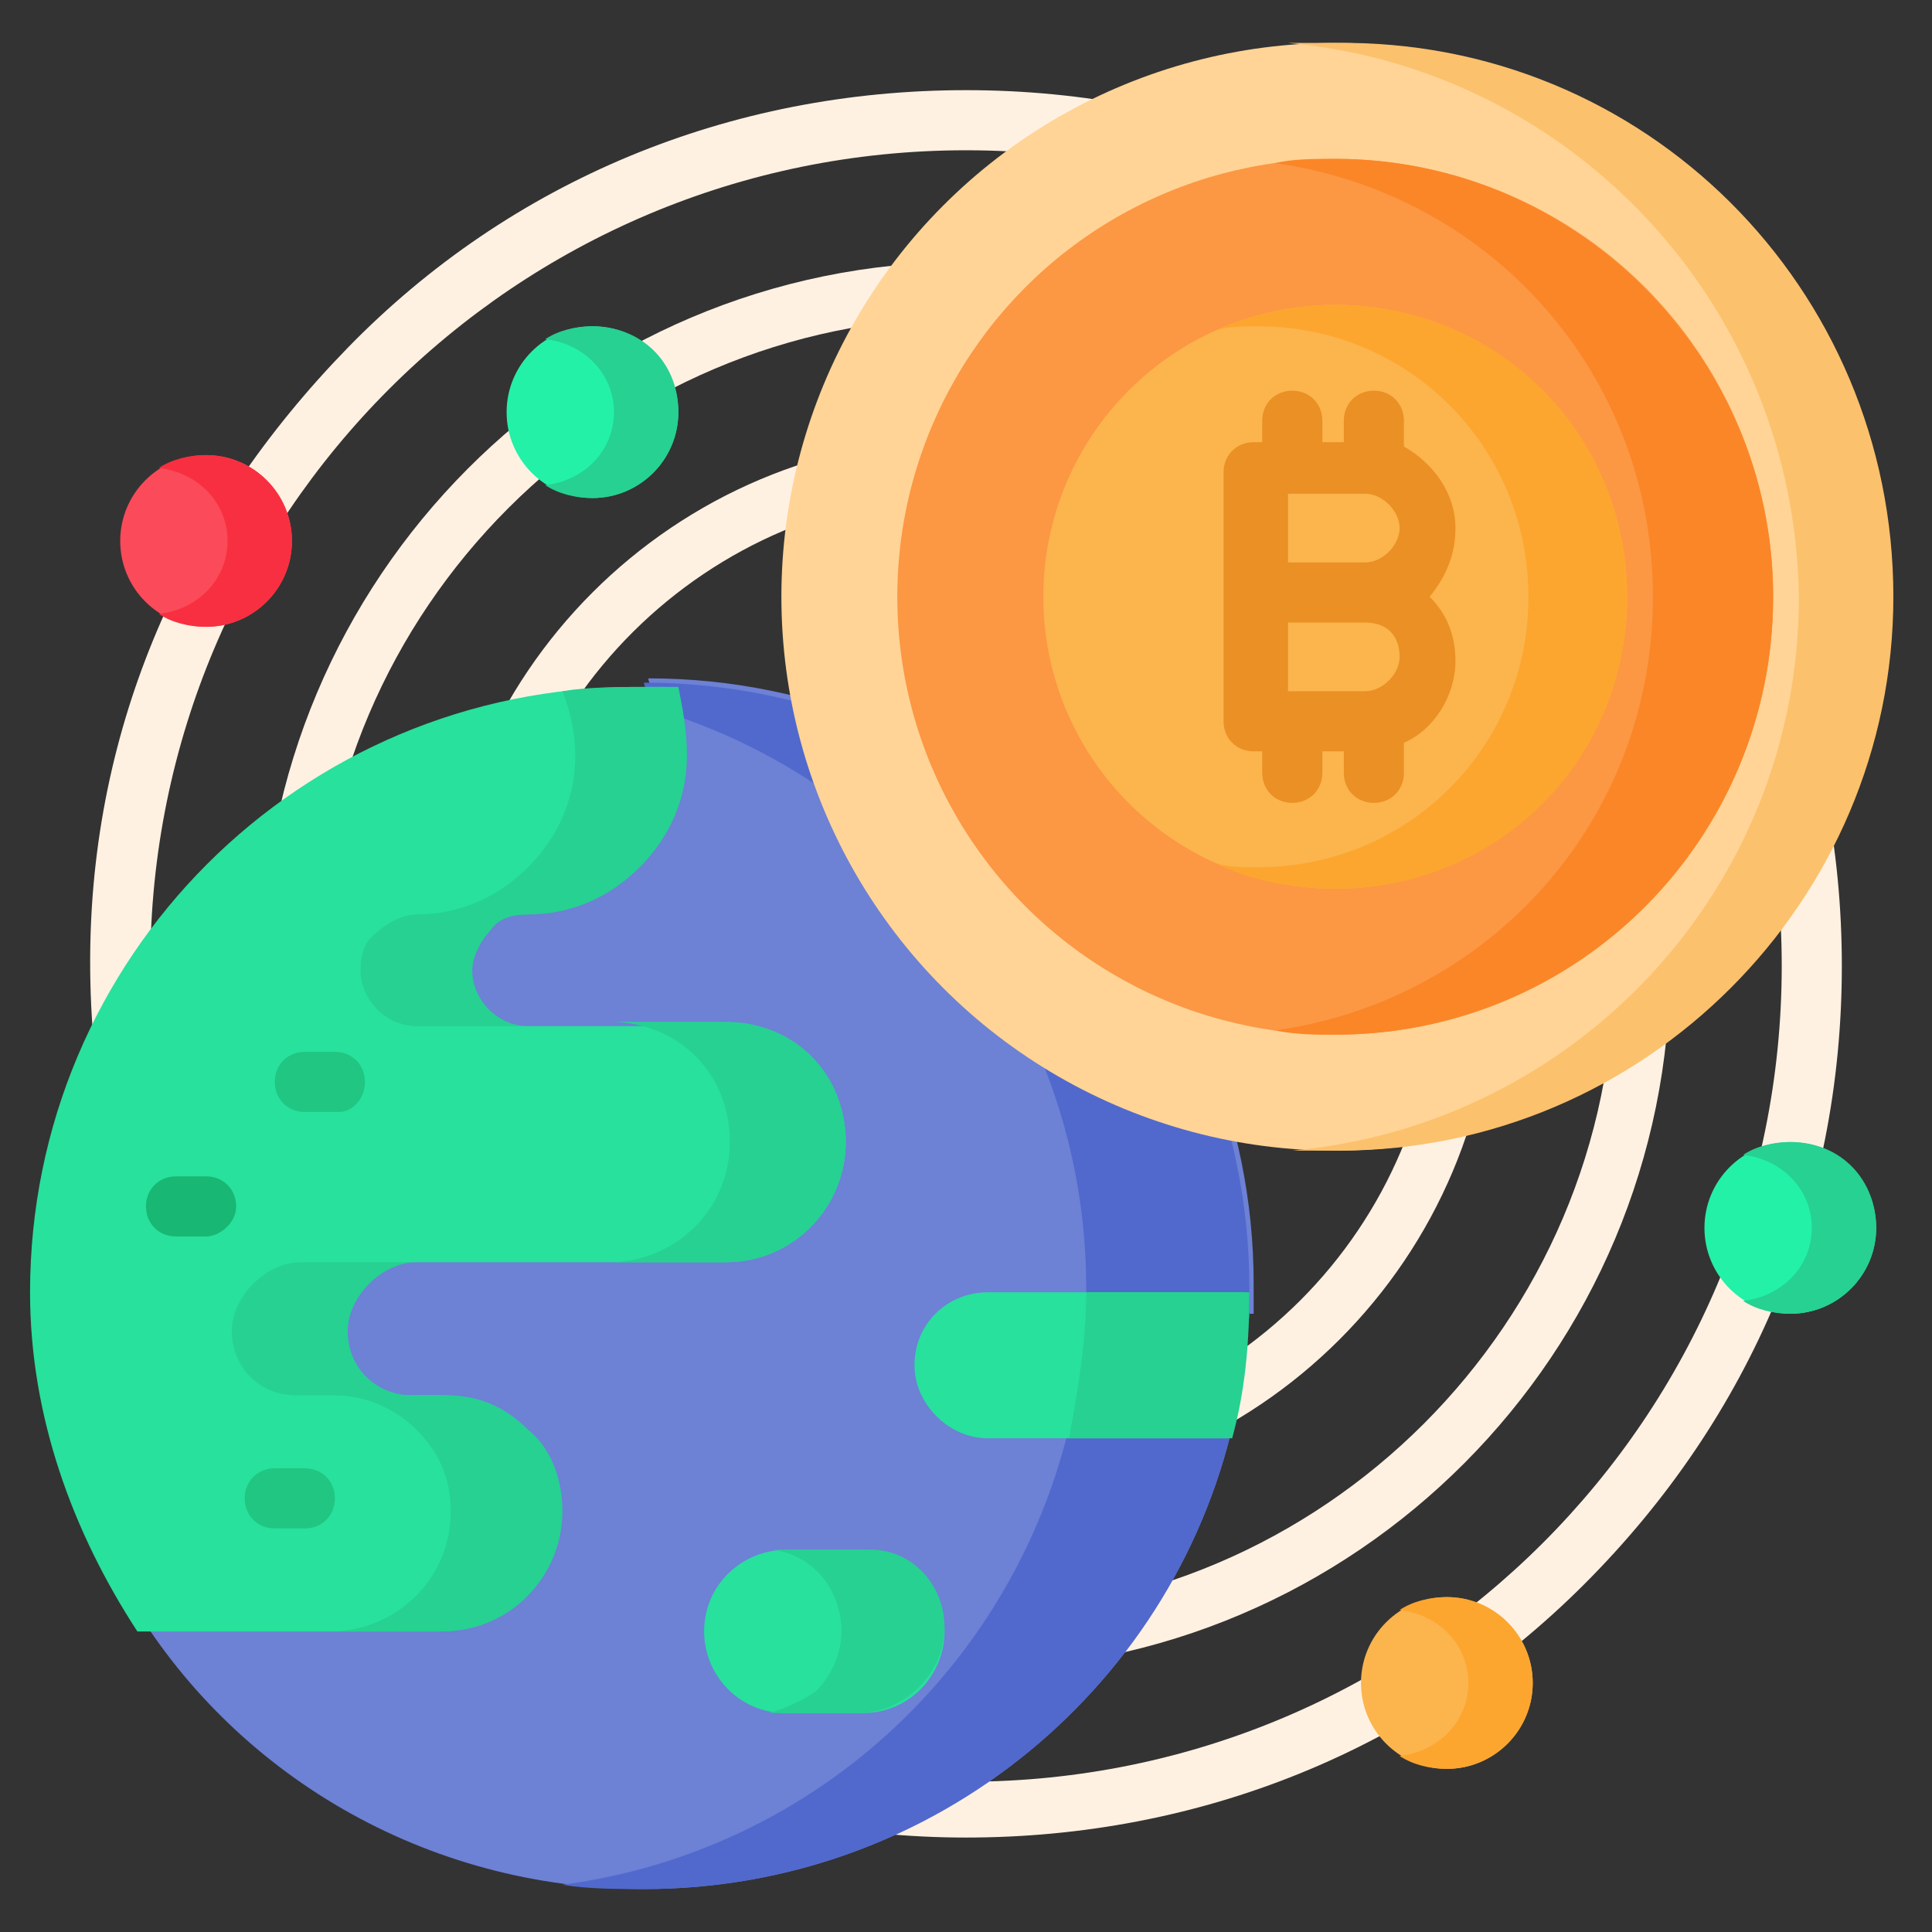 <?xml version="1.0" encoding="utf-8"?>
<!-- Generator: Adobe Illustrator 25.4.1, SVG Export Plug-In . SVG Version: 6.00 Build 0)  -->
<svg version="1.1" id="Capa_1" xmlns="http://www.w3.org/2000/svg" xmlns:xlink="http://www.w3.org/1999/xlink" x="0px" y="0px"
	 width="45px" height="45px" viewBox="0 0 45 45" style="enable-background:new 0 0 45 45;" xml:space="preserve">
<rect x="0" y="0" width="45" height="45" fill="#333333" stroke="none"/>
<style type="text/css">
	.st0{fill:#FFF1E2;}
	.st1{fill:#6D81D5;}
	.st2{fill:#5169CD;}
	.st3{fill:#27E19D;}
	.st4{fill:#26D192;}
	.st5{fill:#20C682;}
	.st6{fill:#18B773;}
	.st7{fill:#FFD496;}
	.st8{fill:#FCC16D;}
	.st9{fill:#FC9744;}
	.st10{fill:#FB8627;}
	.st11{fill:#FCB44D;}
	.st12{fill:#FCA62F;}
	.st13{fill:#EA9024;}
	.st14{fill:#23F1A8;}
	.st15{fill:#FB4A59;}
	.st16{fill:#F82F40;}
</style>
<g>
	<g>
		<g>
			<g>
				<g>
					<path class="st0" d="M22.5,38.9c-9.1,0-16.4-7.4-16.4-16.4S13.4,6.1,22.5,6.1s16.4,7.4,16.4,16.4S31.6,38.9,22.5,38.9z
						 M22.5,7.4c-8.3,0-15.1,6.8-15.1,15.1s6.8,15.1,15.1,15.1s15.1-6.8,15.1-15.1S30.8,7.4,22.5,7.4z"/>
				</g>
			</g>
			<g>
				<g>
					<path class="st0" d="M22.5,34.8c-6.8,0-12.3-5.5-12.3-12.3s5.5-12.3,12.3-12.3s12.3,5.5,12.3,12.3S29.3,34.8,22.5,34.8z
						 M22.5,11.5c-6,0-11,4.9-11,11s4.9,11,11,11s11-4.9,11-11S28.5,11.5,22.5,11.5L22.5,11.5z"/>
				</g>
			</g>
			<g>
				<path class="st0" d="M22.5,42.8c-5.4,0-10.5-2.1-14.4-6s-6-8.9-6-14.4S4.3,12,8.1,8.1s8.9-6,14.4-6s10.5,2.1,14.4,6
					s6,8.9,6,14.4s-2.1,10.5-6,14.4S27.9,42.8,22.5,42.8L22.5,42.8z M22.5,3.5c-10.5,0-19,8.5-19,19s8.5,19,19,19s19-8.5,19-19
					S33,3.5,22.5,3.5L22.5,3.5z"/>
			</g>
		</g>
	</g>
	<g>
		<g>
			<g>
				<g>
					<path class="st1" d="M22,31.8c0,0.6,0.5,1,1,1h5.8c-1.3,6.4-7,11.2-13.8,11.2c-5.1,0-9.6-2.7-12-6.8h7.4c1.2,0,2.1-0.9,2.1-2.1
						c0-0.6-0.2-1.1-0.6-1.5c-0.4-0.4-0.9-0.6-1.5-0.6H9.6c-1.2,0-2.2-1-2.2-2.2c0-0.6,0.2-1.1,0.6-1.5c0.4-0.4,1-0.6,1.6-0.6h7.3
						c1.2,0,2.1-0.9,2.1-2.1c0-0.6-0.2-1.1-0.6-1.5c-0.4-0.4-0.9-0.6-1.5-0.6h-4.5c-1.1,0-2-0.9-2-2c0-0.5,0.2-1,0.6-1.4
						c0.4-0.4,0.9-0.6,1.4-0.6c0.8,0,1.5-0.3,2.1-0.9c0.6-0.6,0.9-1.3,0.9-2.1c0-0.5-0.1-0.9-0.2-1.4c0-0.1-0.1-0.2-0.1-0.3h0
						c7.8,0,14.1,6.3,14.1,14.1c0,0.2,0,0.5,0,0.7h-6C22.4,30.7,22,31.2,22,31.8L22,31.8z"/>
					<path class="st2" d="M25,32.8h3.8c-1.3,6.4-7,11.2-13.8,11.2c-0.6,0-1.3,0-1.9-0.1C19.1,43.1,23.8,38.6,25,32.8L25,32.8z"/>
					<path class="st2" d="M29.1,30c0,0.2,0,0.5,0,0.7h-3.8c0-0.2,0-0.5,0-0.7c0-6.4-4.3-11.8-10.1-13.5c0-0.1-0.1-0.2-0.1-0.3
						c0-0.1-0.1-0.2-0.1-0.3h0C22.8,15.9,29.1,22.2,29.1,30z"/>
					<path class="st3" d="M21.3,31.8c0,0.9,0.8,1.7,1.7,1.7h5.6c0.3-1.1,0.4-2.2,0.4-3.4h-6C22.1,30.1,21.3,30.8,21.3,31.8z"/>
					<path class="st4" d="M25.3,30.1c0,1.2-0.2,2.3-0.4,3.4h3.8c0.3-1.1,0.4-2.2,0.4-3.4H25.3z"/>
					<path class="st3" d="M19.7,26.6c0,1.5-1.2,2.8-2.8,2.8H9.6c-0.4,0-0.8,0.2-1.1,0.5c-0.3,0.3-0.5,0.7-0.5,1.1
						c0,0.9,0.7,1.5,1.5,1.5h0.8c0.8,0,1.4,0.3,1.9,0.8c0.5,0.5,0.8,1.2,0.8,1.9c0,1.5-1.2,2.8-2.8,2.8h-7c-1.5-2.3-2.5-5-2.5-7.9
						c0-7.8,6.3-14.1,14.1-14.1c0.2,0,0.5,0,0.7,0c0.2,0.5,0.3,1.1,0.3,1.6c0,1-0.4,1.9-1.1,2.6s-1.6,1.1-2.6,1.1
						c-0.4,0-0.7,0.1-0.9,0.4c-0.2,0.2-0.4,0.6-0.4,0.9c0,0.7,0.6,1.3,1.3,1.3h4.5c0.8,0,1.5,0.3,2,0.8
						C19.4,25.1,19.7,25.8,19.7,26.6z"/>
					<g>
						<path class="st4" d="M16,17.6c0,1-0.4,1.9-1.1,2.6s-1.6,1.1-2.6,1.1c-0.4,0-0.7,0.1-0.9,0.4c-0.2,0.2-0.4,0.6-0.4,0.9
							c0,0.7,0.6,1.3,1.3,1.3H9.7c-0.7,0-1.3-0.6-1.3-1.3c0-0.4,0.1-0.7,0.4-0.9c0.2-0.2,0.6-0.4,0.9-0.4c1,0,1.9-0.4,2.6-1.1
							s1.1-1.6,1.1-2.6c0-0.5-0.1-1-0.3-1.5c0.6-0.1,1.3-0.1,2-0.1c0.2,0,0.5,0,0.7,0C15.9,16.5,16,17,16,17.6L16,17.6z"/>
						<path class="st4" d="M19.7,26.6c0,1.5-1.2,2.8-2.8,2.8h-2.7c1.5,0,2.8-1.2,2.8-2.8c0-0.8-0.3-1.5-0.8-2
							c-0.5-0.5-1.2-0.8-2-0.8h2.7c0.8,0,1.5,0.3,2,0.8C19.4,25.1,19.7,25.8,19.7,26.6L19.7,26.6z"/>
						<path class="st4" d="M13.1,35.2c0,1.5-1.2,2.8-2.8,2.8H7.7c1.5,0,2.8-1.2,2.8-2.8c0-0.8-0.3-1.4-0.8-1.9
							c-0.5-0.5-1.2-0.8-1.9-0.8H6.9c-0.9,0-1.5-0.7-1.5-1.5c0-0.4,0.2-0.8,0.5-1.1c0.3-0.3,0.7-0.5,1.1-0.5h2.7
							c-0.4,0-0.8,0.2-1.1,0.5c-0.3,0.3-0.5,0.7-0.5,1.1c0,0.9,0.7,1.5,1.5,1.5h0.8c0.8,0,1.4,0.3,1.9,0.8
							C12.8,33.7,13.1,34.4,13.1,35.2L13.1,35.2z"/>
					</g>
				</g>
				<g>
					<path class="st3" d="M20.1,39.9h-1.8c-1.1,0-1.9-0.9-1.9-1.9c0-1.1,0.9-1.9,1.9-1.9h1.8c1.1,0,1.9,0.9,1.9,1.9
						C22,39,21.2,39.9,20.1,39.9z"/>
					<path class="st4" d="M22,37.9c0,0.5-0.2,1-0.6,1.4c-0.3,0.3-0.8,0.6-1.4,0.6h-1.8c-0.1,0-0.2,0-0.3,0c0.4-0.1,0.8-0.3,1.1-0.5
						c0.3-0.3,0.6-0.8,0.6-1.4c0-1-0.7-1.8-1.6-1.9c0.1,0,0.2,0,0.3,0h1.8C21.2,36,22,36.9,22,37.9z"/>
				</g>
				<g>
					<path class="st5" d="M7.9,25.9H7.1c-0.4,0-0.7-0.3-0.7-0.7s0.3-0.7,0.7-0.7h0.7c0.4,0,0.7,0.3,0.7,0.7S8.2,25.9,7.9,25.9z"/>
				</g>
				<g>
					<path class="st6" d="M4.8,28.8H4.1c-0.4,0-0.7-0.3-0.7-0.7s0.3-0.7,0.7-0.7h0.7c0.4,0,0.7,0.3,0.7,0.7S5.1,28.8,4.8,28.8z"/>
				</g>
				<g>
					<path class="st5" d="M7.1,35.6H6.4c-0.4,0-0.7-0.3-0.7-0.7s0.3-0.7,0.7-0.7h0.7c0.4,0,0.7,0.3,0.7,0.7
						C7.8,35.3,7.5,35.6,7.1,35.6z"/>
				</g>
			</g>
		</g>
		<g>
			<g>
				<g>
					<g>
						<g>
							<g>
								<circle class="st7" cx="31.1" cy="13.9" r="12.9"/>
								<path class="st8" d="M44.1,13.9c0,7.1-5.8,12.9-12.9,12.9c-0.4,0-0.7,0-1.1,0c6.6-0.6,11.8-6.1,11.8-12.9
									C41.8,7.1,36.6,1.6,30,1c0.4,0,0.7,0,1.1,0C38.3,0.9,44.1,6.7,44.1,13.9z"/>
								<circle class="st9" cx="31.1" cy="13.9" r="10.2"/>
								<path class="st10" d="M41.3,13.9c0,5.6-4.5,10.2-10.2,10.2c-0.5,0-0.9,0-1.4-0.1c5-0.7,8.8-4.9,8.8-10.1s-3.8-9.4-8.8-10.1
									c0.4-0.1,0.9-0.1,1.4-0.1C36.7,3.7,41.3,8.3,41.3,13.9L41.3,13.9z"/>
								<circle class="st11" cx="31.1" cy="13.9" r="6.8"/>
								<path class="st12" d="M37.9,13.9c0,3.8-3,6.8-6.8,6.8c-1,0-2-0.2-2.8-0.6c0.3,0.1,0.6,0.1,1,0.1c3.5,0,6.3-2.8,6.3-6.3
									s-2.8-6.3-6.3-6.3c-0.3,0-0.7,0-1,0.1c0.9-0.4,1.8-0.6,2.8-0.6C34.9,7.1,37.9,10.1,37.9,13.9L37.9,13.9z"/>
							</g>
						</g>
					</g>
				</g>
			</g>
			<path class="st13" d="M33.9,12.3c0-0.8-0.5-1.5-1.2-1.9V9.8c0-0.4-0.3-0.7-0.7-0.7s-0.7,0.3-0.7,0.7v0.5h-0.5V9.8
				c0-0.4-0.3-0.7-0.7-0.7s-0.7,0.3-0.7,0.7v0.5h-0.2c-0.4,0-0.7,0.3-0.7,0.7v5.8c0,0.4,0.3,0.7,0.7,0.7h0.2v0.5
				c0,0.4,0.3,0.7,0.7,0.7s0.7-0.3,0.7-0.7v-0.5h0.5v0.5c0,0.4,0.3,0.7,0.7,0.7s0.7-0.3,0.7-0.7v-0.7c0.7-0.3,1.2-1.1,1.2-1.9
				c0-0.6-0.2-1.1-0.6-1.5C33.7,13.4,33.9,12.9,33.9,12.3L33.9,12.3z M32.6,15.3c0,0.4-0.4,0.8-0.8,0.8H30v-1.6h1.8
				C32.3,14.5,32.6,14.8,32.6,15.3z M30,13.1v-1.6h1.8c0.4,0,0.8,0.4,0.8,0.8c0,0.4-0.4,0.8-0.8,0.8H30z"/>
		</g>
	</g>
	<g>
		<circle class="st14" cx="13.8" cy="9.6" r="2"/>
		<path class="st4" d="M15.8,9.6c0,1.1-0.9,2-2,2c-0.4,0-0.8-0.1-1.1-0.3c0.9-0.1,1.6-0.8,1.6-1.7s-0.7-1.6-1.6-1.7
			c0.3-0.2,0.7-0.3,1.1-0.3C14.9,7.6,15.8,8.4,15.8,9.6L15.8,9.6z"/>
	</g>
	<g>
		<circle class="st11" cx="33.7" cy="39.2" r="2"/>
		<path class="st12" d="M35.7,39.2c0,1.1-0.9,2-2,2c-0.4,0-0.8-0.1-1.1-0.3c0.9-0.1,1.6-0.8,1.6-1.7s-0.7-1.6-1.6-1.7
			c0.3-0.2,0.7-0.3,1.1-0.3C34.8,37.2,35.7,38.1,35.7,39.2z"/>
	</g>
	<g>
		<circle class="st14" cx="41.7" cy="28.6" r="2"/>
		<path class="st4" d="M43.7,28.6c0,1.1-0.9,2-2,2c-0.4,0-0.8-0.1-1.1-0.3c0.9-0.1,1.6-0.8,1.6-1.7s-0.7-1.6-1.6-1.7
			c0.3-0.2,0.7-0.3,1.1-0.3C42.9,26.6,43.7,27.5,43.7,28.6z"/>
	</g>
	<g>
		<circle class="st15" cx="4.8" cy="12.6" r="2"/>
		<path class="st16" d="M6.8,12.6c0,1.1-0.9,2-2,2c-0.4,0-0.8-0.1-1.1-0.3c0.9-0.1,1.6-0.8,1.6-1.7c0-0.9-0.7-1.6-1.6-1.7
			c0.3-0.2,0.7-0.3,1.1-0.3C5.9,10.6,6.8,11.5,6.8,12.6L6.8,12.6z"/>
	</g>
</g>
</svg>
